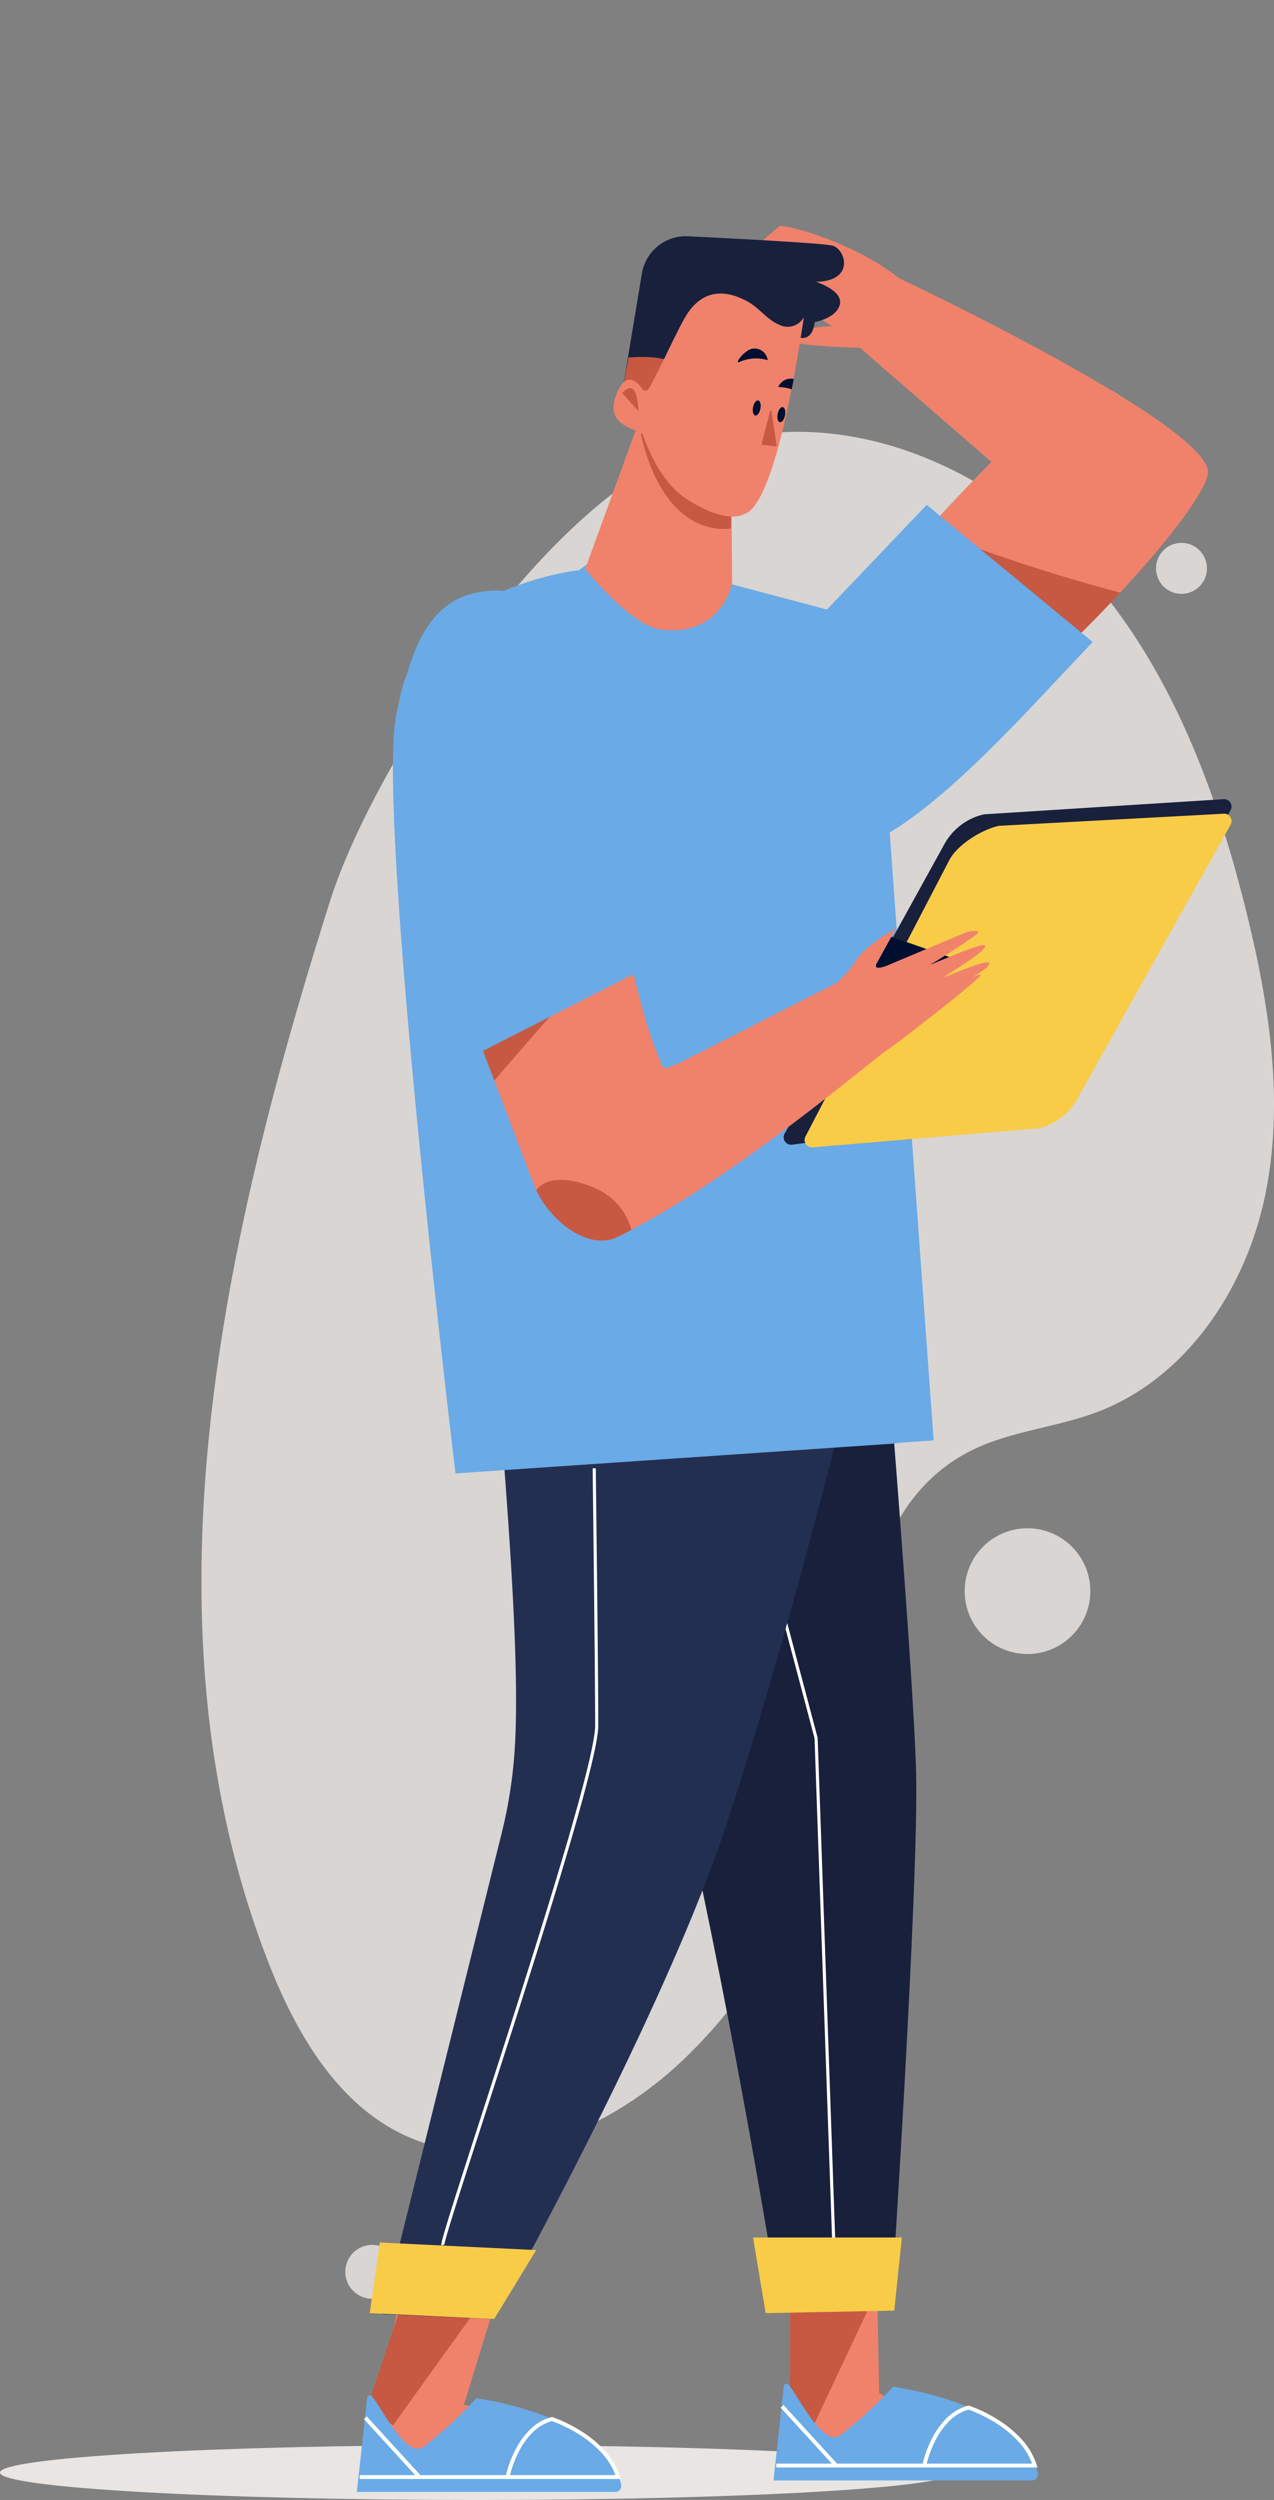<svg xmlns="http://www.w3.org/2000/svg" width="204" height="400"><rect width="100%" height="100%" fill="#808080" stroke="none"/><defs><clipPath id="a"><path fill="none" d="M0 0h204v400H0z"/></clipPath><clipPath id="b"><path fill="none" d="M0 0h171.739v306.222H0z"/></clipPath><clipPath id="c"><path fill="none" d="M0 0h80.506v138.051H0z"/></clipPath></defs><g clip-path="url(#a)"><g clip-path="url(#b)" fill="#e8e5e3" transform="translate(32.261 61.582)" opacity=".84"><path d="M89.947 7.821c19.766-2.259 39.483 8.049 52.486 23.1s20.158 34.274 24.925 53.576c3.652 14.786 6.055 30.293 2.96 45.206s-12.583 29.212-26.831 34.621c-6.874 2.608-14.532 3.09-21 6.587-17.985 9.723-17.263 34.954-21.634 54.913A83.377 83.377 0 0177.5 267.651c-11.649 11.258-29.092 19.129-44.021 12.833-11.445-4.825-18.3-16.592-22.795-28.162-20.968-53.916-7.538-114.663 9.93-169.81 7.352-23.2 38.569-70.518 62.757-73.391"/><path d="M142.29 193.882a10.061 10.061 0 11-9.131-10.9 10.059 10.059 0 019.131 10.9M31.637 302.295a4.312 4.312 0 11-3.913-4.674 4.311 4.311 0 013.913 4.674M160.988 29.719a4.08 4.08 0 10-4.425 3.7 4.078 4.078 0 004.425-3.7M131.511 9.107a10 10 0 119.074 10.836 10 10 0 01-9.074-10.836"/></g><path d="M124.759 36.251c-.022-.626 11.394 2.088 19.245 8.284 0 0 49.251 23.214 49.415 30.969s-54.182 64.584-63.782 49.112c0 0-4.865-3.092-2.143-7.7s4.072-15.728 31.269-43c0 0-18.926-16.428-21.078-18.28 0 0-13.28-.236-11.744-1.767s7.3-1.678 7.3-1.678-13.734-8.336-13.572-10.239 5.09-5.7 5.09-5.7" fill="#f0826c"/><path d="M149.465 85.092c-15.386 17.8-19.8 28.154-21.968 31.818-2.722 4.608 2.143 7.7 2.143 7.7 6.432 10.375 32.976-11.743 49.728-29.789a286.435 286.435 0 01-29.9-9.73" fill="#c75842"/><path d="M126.61 103.614s-14.085 21.571-1.391 31.25 34.287-15.96 49.749-32.141l-26.581-21.939z" fill="#6aaae6"/><path d="M152.666 395.612c0-2.424-34.176-4.389-76.333-4.389s-76.334 1.965-76.334 4.389 34.176 4.389 76.334 4.389 76.333-1.965 76.333-4.389" fill="#e8e5e3"/><path d="M140.774 382.879l-.273-14.525-14 1.076.352 13.96 6.548 11.347 11.783-9.078z" fill="#f0826c"/><path d="M139.429 368.623l-10.768 22.868s2.078-3.584-2.152-7.374v-15.494z" fill="#c75842"/><path d="M142.991 381.879a65.815 65.815 0 01-8.446 7.767c-2.835 2.148-7.054-7.009-8.366-8.155-.267-.233-.629-.024-.675.39l-1.647 14.986h41.456a.959.959 0 00.872-1.135c-2.2-11.13-23.194-13.853-23.194-13.853" fill="#6aaae6"/><path d="M166.127 394.803h-41.815v-.618h23.431a17.97 17.97 0 011.507-4.044 12.607 12.607 0 012.23-3.132 7.758 7.758 0 013.546-2.1l.086-.024.087.029a23.069 23.069 0 014.611 2.252 18.064 18.064 0 013.611 2.939 11.3 11.3 0 012.577 4.293zm-17.744-.618h16.888a10.893 10.893 0 00-2.3-3.651 17.444 17.444 0 00-3.487-2.836 23.225 23.225 0 00-4.388-2.158 7.174 7.174 0 00-3.173 1.91 11.989 11.989 0 00-2.117 2.978 17.82 17.82 0 00-1.423 3.757z" fill="#fff"/><path d="M133.574 394.602l-8.58-9.382.458-.42 8.581 9.382z" fill="#fff"/><path d="M74.284 384.763l4.307-13.988-15.075-.538-3.23 14.794 5.578 9.706 11.782-9.078z" fill="#f0826c"/><path d="M75.36 370.775l-12.383 17.216s.191.56-4.038-3.228l4.845-14.526z" fill="#c75842"/><path d="M76.269 383.721a65.9 65.9 0 01-8.446 7.767c-2.835 2.148-7.054-7.009-8.366-8.155-.267-.233-.629-.024-.675.39l-1.641 14.987h41.45a.959.959 0 00.872-1.135c-2.2-11.13-23.194-13.853-23.194-13.853" fill="#6aaae6"/><path d="M99.405 396.641H57.593v-.622h23.428a17.975 17.975 0 011.508-4.044 12.608 12.608 0 012.23-3.132 7.757 7.757 0 013.546-2.1l.088-.023.087.029a23.07 23.07 0 014.607 2.258 18.065 18.065 0 013.611 2.939 11.3 11.3 0 012.577 4.293zm-17.745-.622h16.888a10.89 10.89 0 00-2.3-3.645 17.423 17.423 0 00-3.48-2.835 23.278 23.278 0 00-4.4-2.165 7.172 7.172 0 00-3.172 1.91 11.991 11.991 0 00-2.117 2.978 17.826 17.826 0 00-1.418 3.758z" fill="#fff"/><path d="M66.853 396.44l-8.58-9.382.458-.42 8.581 9.382z" fill="#fff"/><path d="M140.854 202.005s5.332 63.726 5.832 81.333-4.027 86.36-4.027 86.36l-17.815-.057s-18.865-121.494-40.406-163.958z" fill="#18203c"/><path d="M133.256 358.813l-2.826-80.673-12.51-47.183.484-.128 12.525 47.238v.028l2.827 80.7z" fill="#fff"/><path d="M122.604 370.103l20.593-.4 1.211-11.7h-23.827z" fill="#f9cc48"/><path d="M140.899 202.005s-12.328 53.121-24.848 90.7c-10.117 30.37-36.921 78.336-36.921 78.336l-17.916-.778 19.042-76.649a75.569 75.569 0 002.17-13.841c1.111-17.648-2.519-53.308-4.037-76.158z" fill="#232f51"/><path d="M70.681 359.287c-.053-.158-.118-.355 1.748-6.294 1.153-3.668 2.783-8.708 4.67-14.544 7.248-22.409 18.2-56.275 18.2-62.363 0-9.173-.4-40.834-.4-41.153l.5-.006c0 .319.4 31.984.4 41.159 0 6.167-10.967 40.078-18.225 62.517-3.452 10.675-6.434 19.893-6.411 20.563a.148.148 0 00-.008-.038z" fill="#fff"/><path d="M59.209 370.103l19.92.941 6.731-11.028-25.036-1.21z" fill="#f9cc48"/><path d="M92.703 91.238s-27.848 2.843-29.6 25.886 9.835 118.612 9.835 118.612l76.56-5.269-7.8-107.9a33.541 33.541 0 00-5.248-16.483c-2.912-4.543-.134-7.8-2.071-8.04l-37.418-9.913z" fill="#6aaae6"/><g clip-path="url(#c)" transform="translate(63.081 97.677)"><path d="M21.41 0C2.835 2.825 1.057 8.723.181 20.245c-1.753 23.045 9.835 117.806 9.835 117.806l70.49-4.782" fill="#6aaae6"/></g><path d="M102.859 65.916l-9.157 25.111s7.24 9.044 12.032 9.682c9.814 1.307 11.5-7.342 11.5-7.342l-.108-13.778-13.025-11.784z" fill="#f0826c"/><path d="M104.1 67.805l13.024 11.781-.1 4.95s-10.371 2.307-14.408-15.041" fill="#c75842"/><path d="M125.655 181.351l25.531-46.22a9.679 9.679 0 016.392-4.839l38.183-2.412a1.2 1.2 0 011.257 1.8l-24.522 43.809a9.685 9.685 0 01-6.081 4.7l-39.465 4.941a1.2 1.2 0 01-1.3-1.78" fill="#18203c"/><path d="M129.006 181.785l23.037-44.231c1.362-2.484 5.209-4.83 7.908-5.421l35.822-1.928a1.2 1.2 0 011.256 1.8l-24.522 43.813a9.688 9.688 0 01-6.081 4.7l-36.124 3.046a1.2 1.2 0 01-1.3-1.78" fill="#f9cc48"/><path d="M142.695 149.867l11.758 4.1-15.655 3.052z" fill="#000f30"/><path d="M142.695 149.867l11.758 4.1-15.655 3.052zm0 0l-3.9 7.152 15.656-3.049z" fill="#1c254f"/><path d="M142.228 167.879c-1.984 1.186-24.864 20.935-43.29 30.011-5.08 2.5-11.722-3.318-13.545-8.6l-17.09-44.9 27.815-14.024c.121.3 5.017 28.253 9.009 37.9 1.428 3.451.554 2.96 3.77 1.762l25.12-12.786a18.9 18.9 0 002.855-3.274c1.472-2.588 6.617-5.446 6.617-5.446l-3.06 5.5c-.538.922.1 1.126 1.966.327l12.473-5.246s2.812-.6 1.335.534-6.427 4.238-6.6 4.333c-3.17 1.692 8.184-3.664 8.151-2.6s-6.59 4.786-6.476 4.915 7.115-3.107 7.13-2.107-6.21 4.068-6.421 4.095c-.405.052 5-2.782 5.031-2.241s-13.656 11.174-14.79 11.85" fill="#f0826c"/><path d="M99.989 149.601c-2.15-9.73-3.8-19.063-3.871-19.235l-27.816 14.029 10.851 28.5c6.79-7.907 13.665-15.737 20.836-23.3m-3.147 41.351c-2.533-1.652-8.714-3.651-10.97-.5 2.308 4.927 8.355 9.762 13.066 7.442a85.248 85.248 0 002.159-1.106 9.789 9.789 0 00-4.255-5.837" fill="#c75842"/><path d="M93.423 110.135S90.807 91.07 75.444 95.027c-20.822 5.364-10 66.659-4.209 76.228l32.581-16.6z" fill="#6aaae6"/><path d="M130.472 51.531c-.566 4.229-3.759 1.916-3.759 1.916-10 4.006-23.241 11.767-23.241 11.767s-3.994-1.54-3.82-2.583c.809-4.86 2.181-13.146 3.128-18.866a7.136 7.136 0 017.392-5.959c8.377.408 22.182 1.134 23.258 1.533 2.084.772 3.366 5.669-2.783 5.749 0 0 4.389 1.374 3.832 3.621s-4.015 2.822-4.015 2.822" fill="#18203c"/><path d="M110.531 60.359a5.316 5.316 0 00.469.659c-4.379 2.353-7.526 4.2-7.526 4.2s-3.994-1.539-3.82-2.583c.3-1.778.642-3.631 1-5.437 3.779-.247 7.916-.121 9.878 3.165" fill="#c75842"/><path d="M103.865 62.205a.6.6 0 01-1.006.041c-.845-1.221-2.648-3.02-4.174.9-2.073 5.33 3.878 5.488 4.195 6.32.643 1.688 2.657 7.327 6.736 10.152 2.486 1.719 6.979 4.011 9.694 2.573.565-.3 4.8-.772 9.408-31.443a2.965 2.965 0 01-3.986 1.192c-1.949-.8-3.214-2.8-5.32-3.853-1.71-.851-6.44-3.054-9.791 2.816-1.54 2.7-4.39 9.077-5.757 11.3" fill="#f0826c"/><path d="M99.628 62.904l2.605 2.881s-.068-5.77-2.605-2.881" fill="#c75842"/><path d="M121.762 65.391c-.128.665-.5 1.153-.821 1.09s-.485-.651-.357-1.317.5-1.153.821-1.09.485.652.357 1.317m3.939 1.064c-.128.665-.5 1.153-.821 1.09s-.485-.652-.357-1.317.5-1.153.821-1.09.485.652.357 1.317m-7.282-8.542c-.99.441.9-2.05 2.149-2.128a2.107 2.107 0 012.357 1.843 6.5 6.5 0 00-4.506.285m8.348 4.378a6.509 6.509 0 00-2.159-.354 2.206 2.206 0 012.5-1.3" fill="#000f30"/><path d="M123.545 65.81l.813 5.443a.135.135 0 01-.14.16l-2.148-.247a.129.129 0 01-.1-.165l1.334-5.2a.122.122 0 01.242.007" fill="#c75842"/></g></svg>